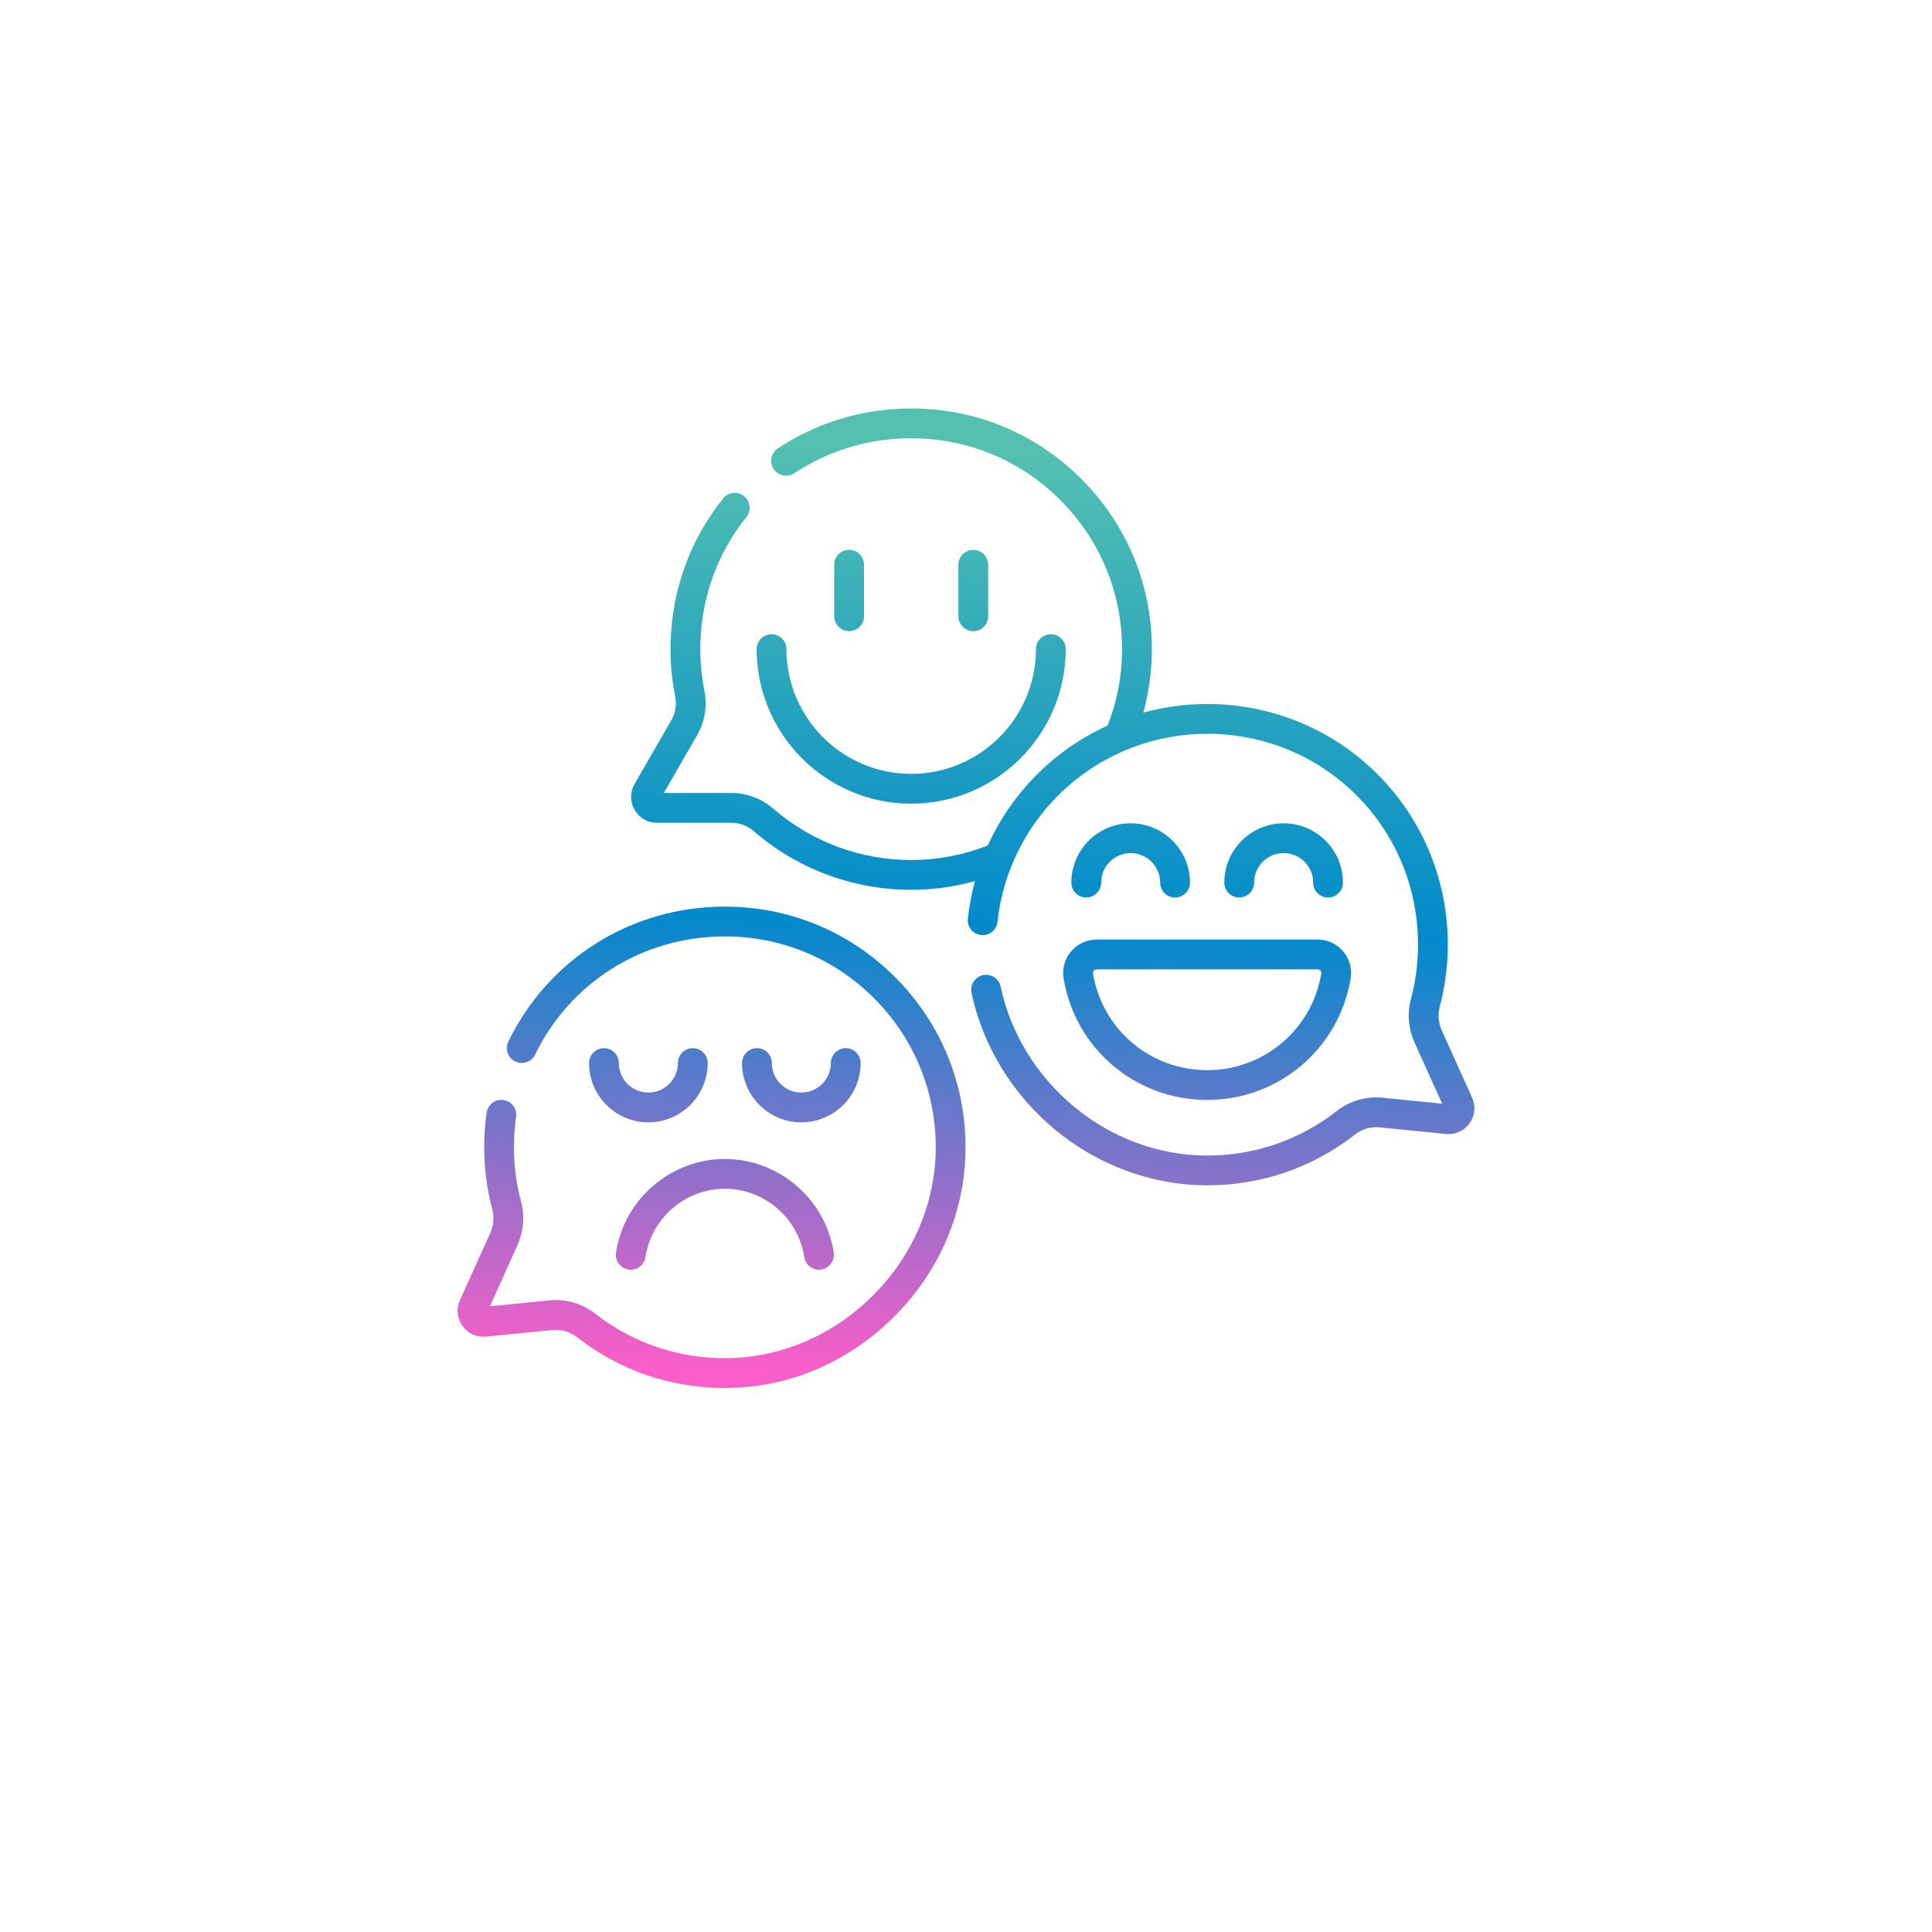 <?xml version="1.0" encoding="UTF-8"?> <svg xmlns="http://www.w3.org/2000/svg" width="114" height="114" viewBox="0 0 114 114" fill="none"><g filter="url(#filter0_d_1_624)"><rect x="15" y="11" width="84" height="84" rx="13" fill="white"></rect></g><path d="M86.862 64.766L85.078 60.813C84.874 60.363 84.829 59.864 84.951 59.41C85.326 58.001 85.483 56.541 85.415 55.07C85.245 51.408 83.705 48.003 81.078 45.483C78.453 42.963 74.987 41.563 71.32 41.54C71.29 41.539 71.26 41.539 71.23 41.539C69.943 41.539 68.676 41.713 67.459 42.048C67.778 40.891 67.956 39.677 67.966 38.426C67.999 34.585 66.522 30.976 63.808 28.261C61.094 25.547 57.485 24.066 53.643 24.102C50.868 24.125 48.19 24.939 45.899 26.457C45.495 26.725 45.384 27.271 45.652 27.675C45.92 28.08 46.465 28.191 46.87 27.922C48.876 26.593 51.224 25.88 53.658 25.86C53.695 25.859 53.73 25.859 53.767 25.859C57.091 25.859 60.212 27.151 62.565 29.504C64.943 31.883 66.237 35.046 66.209 38.411C66.196 39.959 65.894 41.441 65.357 42.809C64.05 43.403 62.831 44.196 61.742 45.173C60.261 46.504 59.091 48.111 58.287 49.887C56.905 50.432 55.406 50.737 53.841 50.746C53.816 50.746 53.792 50.746 53.767 50.746C50.767 50.746 47.873 49.666 45.61 47.701C44.934 47.114 44.056 46.791 43.137 46.791H39.165L41.126 43.395C41.588 42.594 41.744 41.657 41.564 40.756C41.375 39.812 41.296 38.838 41.329 37.863C41.423 35.15 42.36 32.607 44.04 30.509C44.344 30.13 44.282 29.577 43.904 29.274C43.525 28.971 42.972 29.032 42.668 29.41C40.75 31.806 39.679 34.708 39.573 37.802C39.535 38.913 39.624 40.023 39.84 41.101C39.936 41.582 39.852 42.085 39.603 42.516L37.442 46.259C37.166 46.737 37.167 47.307 37.443 47.785C37.718 48.263 38.213 48.548 38.764 48.548H43.137C43.632 48.548 44.101 48.719 44.458 49.028C47.04 51.272 50.343 52.504 53.767 52.504C53.795 52.504 53.823 52.504 53.851 52.504C55.122 52.496 56.355 52.318 57.529 51.992C57.332 52.712 57.191 53.452 57.11 54.204C57.058 54.686 57.407 55.12 57.89 55.172C58.373 55.223 58.806 54.874 58.858 54.392C59.186 51.347 60.628 48.537 62.917 46.481C65.204 44.426 68.153 43.297 71.23 43.297C71.256 43.297 71.283 43.297 71.309 43.298C74.524 43.318 77.562 44.544 79.861 46.751C82.162 48.958 83.51 51.941 83.659 55.151C83.718 56.442 83.582 57.722 83.252 58.957C83.027 59.801 83.106 60.718 83.476 61.537L85.095 65.124L81.591 64.774C80.613 64.677 79.648 64.955 78.875 65.558C76.671 67.277 74.029 68.185 71.23 68.185C71.21 68.185 71.19 68.185 71.17 68.185C68.362 68.172 65.587 67.143 63.357 65.287C61.153 63.454 59.622 60.944 59.044 58.217C58.944 57.742 58.476 57.438 58.003 57.54C57.528 57.64 57.224 58.107 57.325 58.582C57.984 61.693 59.727 64.554 62.232 66.639C64.775 68.754 67.947 69.927 71.162 69.942C71.184 69.942 71.207 69.942 71.23 69.942C74.425 69.942 77.441 68.906 79.957 66.944C80.371 66.62 80.891 66.471 81.416 66.523L85.32 66.912C85.868 66.968 86.389 66.733 86.711 66.285C87.033 65.836 87.09 65.269 86.862 64.766Z" fill="url(#paint0_linear_1_624)"></path><path d="M53.766 47.421C58.794 47.421 62.884 43.331 62.884 38.303C62.884 37.817 62.491 37.424 62.005 37.424C61.52 37.424 61.126 37.817 61.126 38.303C61.126 42.361 57.824 45.663 53.766 45.663C49.707 45.663 46.405 42.361 46.405 38.303C46.405 37.817 46.011 37.424 45.526 37.424C45.041 37.424 44.647 37.817 44.647 38.303C44.647 43.331 48.738 47.421 53.766 47.421Z" fill="url(#paint1_linear_1_624)"></path><path d="M50.982 36.363V33.325C50.982 32.84 50.589 32.447 50.103 32.447C49.617 32.447 49.224 32.84 49.224 33.325V36.363C49.224 36.848 49.617 37.242 50.103 37.242C50.589 37.242 50.982 36.848 50.982 36.363Z" fill="url(#paint2_linear_1_624)"></path><path d="M58.307 36.363V33.325C58.307 32.84 57.914 32.447 57.428 32.447C56.943 32.447 56.549 32.84 56.549 33.325V36.363C56.549 36.848 56.943 37.242 57.428 37.242C57.914 37.242 58.307 36.848 58.307 36.363Z" fill="url(#paint3_linear_1_624)"></path><path d="M62.759 57.731C63.448 61.887 67.01 64.903 71.228 64.903C75.447 64.903 79.009 61.887 79.698 57.731C79.793 57.161 79.632 56.58 79.257 56.138C78.88 55.694 78.33 55.439 77.748 55.439H64.709C64.127 55.439 63.577 55.694 63.2 56.138C62.825 56.58 62.665 57.161 62.759 57.731ZM64.541 57.275C64.566 57.246 64.62 57.197 64.709 57.197H77.748C77.837 57.197 77.892 57.246 77.916 57.275C77.945 57.309 77.977 57.366 77.964 57.444C77.416 60.747 74.584 63.145 71.229 63.145C67.874 63.145 65.041 60.747 64.493 57.444C64.481 57.366 64.512 57.309 64.541 57.275Z" fill="url(#paint4_linear_1_624)"></path><path d="M64.095 52.957C64.58 52.957 64.974 52.564 64.974 52.078C64.974 51.118 65.755 50.337 66.715 50.337C67.675 50.337 68.457 51.118 68.457 52.078C68.457 52.564 68.85 52.957 69.336 52.957C69.821 52.957 70.215 52.564 70.215 52.078C70.215 50.149 68.645 48.579 66.715 48.579C64.786 48.579 63.216 50.149 63.216 52.078C63.216 52.564 63.609 52.957 64.095 52.957Z" fill="url(#paint5_linear_1_624)"></path><path d="M74 52.078C74 51.118 74.782 50.337 75.742 50.337C76.702 50.337 77.484 51.118 77.484 52.078C77.484 52.564 77.877 52.957 78.363 52.957C78.848 52.957 79.242 52.564 79.242 52.078C79.242 50.149 77.672 48.579 75.742 48.579C73.812 48.579 72.242 50.149 72.242 52.078C72.242 52.564 72.636 52.957 73.121 52.957C73.607 52.957 74 52.564 74 52.078Z" fill="url(#paint6_linear_1_624)"></path><path d="M42.679 53.496C37.226 53.531 32.366 56.581 29.996 61.458C29.784 61.894 29.966 62.42 30.403 62.632C30.84 62.844 31.365 62.662 31.577 62.226C33.652 57.956 37.911 55.284 42.691 55.254C42.718 55.254 42.745 55.254 42.772 55.254C46.103 55.254 49.23 56.551 51.583 58.911C53.956 61.291 55.245 64.453 55.214 67.815C55.153 74.466 49.482 80.11 42.83 80.141C42.81 80.141 42.79 80.141 42.77 80.141C39.971 80.141 37.328 79.233 35.125 77.514C34.352 76.911 33.388 76.633 32.409 76.73L28.904 77.08L30.524 73.493C30.893 72.674 30.973 71.758 30.747 70.913C30.418 69.679 30.281 68.398 30.341 67.108C30.36 66.707 30.398 66.302 30.454 65.903C30.523 65.422 30.189 64.977 29.708 64.909C29.229 64.84 28.783 65.174 28.714 65.655C28.65 66.109 28.606 66.57 28.585 67.026C28.517 68.498 28.673 69.958 29.049 71.366C29.17 71.821 29.125 72.319 28.922 72.77L27.137 76.722C26.91 77.225 26.967 77.793 27.289 78.241C27.611 78.689 28.132 78.924 28.68 78.869L32.584 78.479C33.11 78.427 33.628 78.576 34.043 78.9C36.559 80.863 39.575 81.899 42.77 81.899C42.793 81.899 42.816 81.899 42.838 81.899C46.527 81.882 50.043 80.395 52.738 77.712C55.435 75.028 56.938 71.519 56.972 67.832C57.008 63.995 55.536 60.386 52.828 57.67C50.12 54.954 46.514 53.469 42.679 53.496Z" fill="url(#paint7_linear_1_624)"></path><path d="M40.879 61.848C40.393 61.848 40 62.241 40 62.727C40 63.687 39.218 64.469 38.258 64.469C37.298 64.469 36.516 63.687 36.516 62.727C36.516 62.241 36.123 61.848 35.637 61.848C35.152 61.848 34.758 62.241 34.758 62.727C34.758 64.656 36.328 66.226 38.258 66.226C40.188 66.226 41.758 64.656 41.758 62.727C41.758 62.241 41.364 61.848 40.879 61.848Z" fill="url(#paint8_linear_1_624)"></path><path d="M50.784 62.727C50.784 62.241 50.391 61.848 49.905 61.848C49.42 61.848 49.026 62.241 49.026 62.727C49.026 63.687 48.245 64.469 47.285 64.469C46.324 64.469 45.543 63.687 45.543 62.727C45.543 62.241 45.15 61.848 44.664 61.848C44.179 61.848 43.785 62.241 43.785 62.727C43.785 64.656 45.355 66.226 47.285 66.226C49.214 66.226 50.784 64.656 50.784 62.727Z" fill="url(#paint9_linear_1_624)"></path><path d="M36.348 73.912C36.276 74.392 36.607 74.84 37.087 74.912C37.567 74.983 38.015 74.653 38.087 74.173C38.431 71.876 40.445 70.144 42.771 70.144C45.098 70.144 47.112 71.876 47.456 74.173C47.522 74.609 47.897 74.922 48.324 74.922C48.368 74.922 48.411 74.918 48.456 74.912C48.936 74.84 49.267 74.392 49.195 73.912C48.722 70.762 45.961 68.387 42.771 68.387C39.582 68.387 36.821 70.762 36.348 73.912Z" fill="url(#paint10_linear_1_624)"></path><defs><filter id="filter0_d_1_624" x="0" y="0" width="114" height="114" filterUnits="userSpaceOnUse" color-interpolation-filters="sRGB"><feFlood flood-opacity="0" result="BackgroundImageFix"></feFlood><feColorMatrix in="SourceAlpha" type="matrix" values="0 0 0 0 0 0 0 0 0 0 0 0 0 0 0 0 0 0 127 0" result="hardAlpha"></feColorMatrix><feOffset dy="4"></feOffset><feGaussianBlur stdDeviation="7.5"></feGaussianBlur><feComposite in2="hardAlpha" operator="out"></feComposite><feColorMatrix type="matrix" values="0 0 0 0 0 0 0 0 0 0 0 0 0 0 0 0 0 0 0.1 0"></feColorMatrix><feBlend mode="normal" in2="BackgroundImageFix" result="effect1_dropShadow_1_624"></feBlend><feBlend mode="normal" in="SourceGraphic" in2="effect1_dropShadow_1_624" result="shape"></feBlend></filter><linearGradient id="paint0_linear_1_624" x1="38.5" y1="26" x2="36.561" y2="80.907" gradientUnits="userSpaceOnUse"><stop stop-color="#53C0B0"></stop><stop offset="0.507" stop-color="#018ACB"></stop><stop offset="1" stop-color="#FD5DC8"></stop></linearGradient><linearGradient id="paint1_linear_1_624" x1="38.5" y1="26" x2="36.561" y2="80.907" gradientUnits="userSpaceOnUse"><stop stop-color="#53C0B0"></stop><stop offset="0.507" stop-color="#018ACB"></stop><stop offset="1" stop-color="#FD5DC8"></stop></linearGradient><linearGradient id="paint2_linear_1_624" x1="38.5" y1="26" x2="36.561" y2="80.907" gradientUnits="userSpaceOnUse"><stop stop-color="#53C0B0"></stop><stop offset="0.507" stop-color="#018ACB"></stop><stop offset="1" stop-color="#FD5DC8"></stop></linearGradient><linearGradient id="paint3_linear_1_624" x1="38.5" y1="26" x2="36.561" y2="80.907" gradientUnits="userSpaceOnUse"><stop stop-color="#53C0B0"></stop><stop offset="0.507" stop-color="#018ACB"></stop><stop offset="1" stop-color="#FD5DC8"></stop></linearGradient><linearGradient id="paint4_linear_1_624" x1="38.5" y1="26" x2="36.561" y2="80.907" gradientUnits="userSpaceOnUse"><stop stop-color="#53C0B0"></stop><stop offset="0.507" stop-color="#018ACB"></stop><stop offset="1" stop-color="#FD5DC8"></stop></linearGradient><linearGradient id="paint5_linear_1_624" x1="38.5" y1="26" x2="36.561" y2="80.907" gradientUnits="userSpaceOnUse"><stop stop-color="#53C0B0"></stop><stop offset="0.507" stop-color="#018ACB"></stop><stop offset="1" stop-color="#FD5DC8"></stop></linearGradient><linearGradient id="paint6_linear_1_624" x1="38.5" y1="26" x2="36.561" y2="80.907" gradientUnits="userSpaceOnUse"><stop stop-color="#53C0B0"></stop><stop offset="0.507" stop-color="#018ACB"></stop><stop offset="1" stop-color="#FD5DC8"></stop></linearGradient><linearGradient id="paint7_linear_1_624" x1="38.5" y1="26" x2="36.561" y2="80.907" gradientUnits="userSpaceOnUse"><stop stop-color="#53C0B0"></stop><stop offset="0.507" stop-color="#018ACB"></stop><stop offset="1" stop-color="#FD5DC8"></stop></linearGradient><linearGradient id="paint8_linear_1_624" x1="38.5" y1="26" x2="36.561" y2="80.907" gradientUnits="userSpaceOnUse"><stop stop-color="#53C0B0"></stop><stop offset="0.507" stop-color="#018ACB"></stop><stop offset="1" stop-color="#FD5DC8"></stop></linearGradient><linearGradient id="paint9_linear_1_624" x1="38.5" y1="26" x2="36.561" y2="80.907" gradientUnits="userSpaceOnUse"><stop stop-color="#53C0B0"></stop><stop offset="0.507" stop-color="#018ACB"></stop><stop offset="1" stop-color="#FD5DC8"></stop></linearGradient><linearGradient id="paint10_linear_1_624" x1="38.5" y1="26" x2="36.561" y2="80.907" gradientUnits="userSpaceOnUse"><stop stop-color="#53C0B0"></stop><stop offset="0.507" stop-color="#018ACB"></stop><stop offset="1" stop-color="#FD5DC8"></stop></linearGradient></defs></svg> 